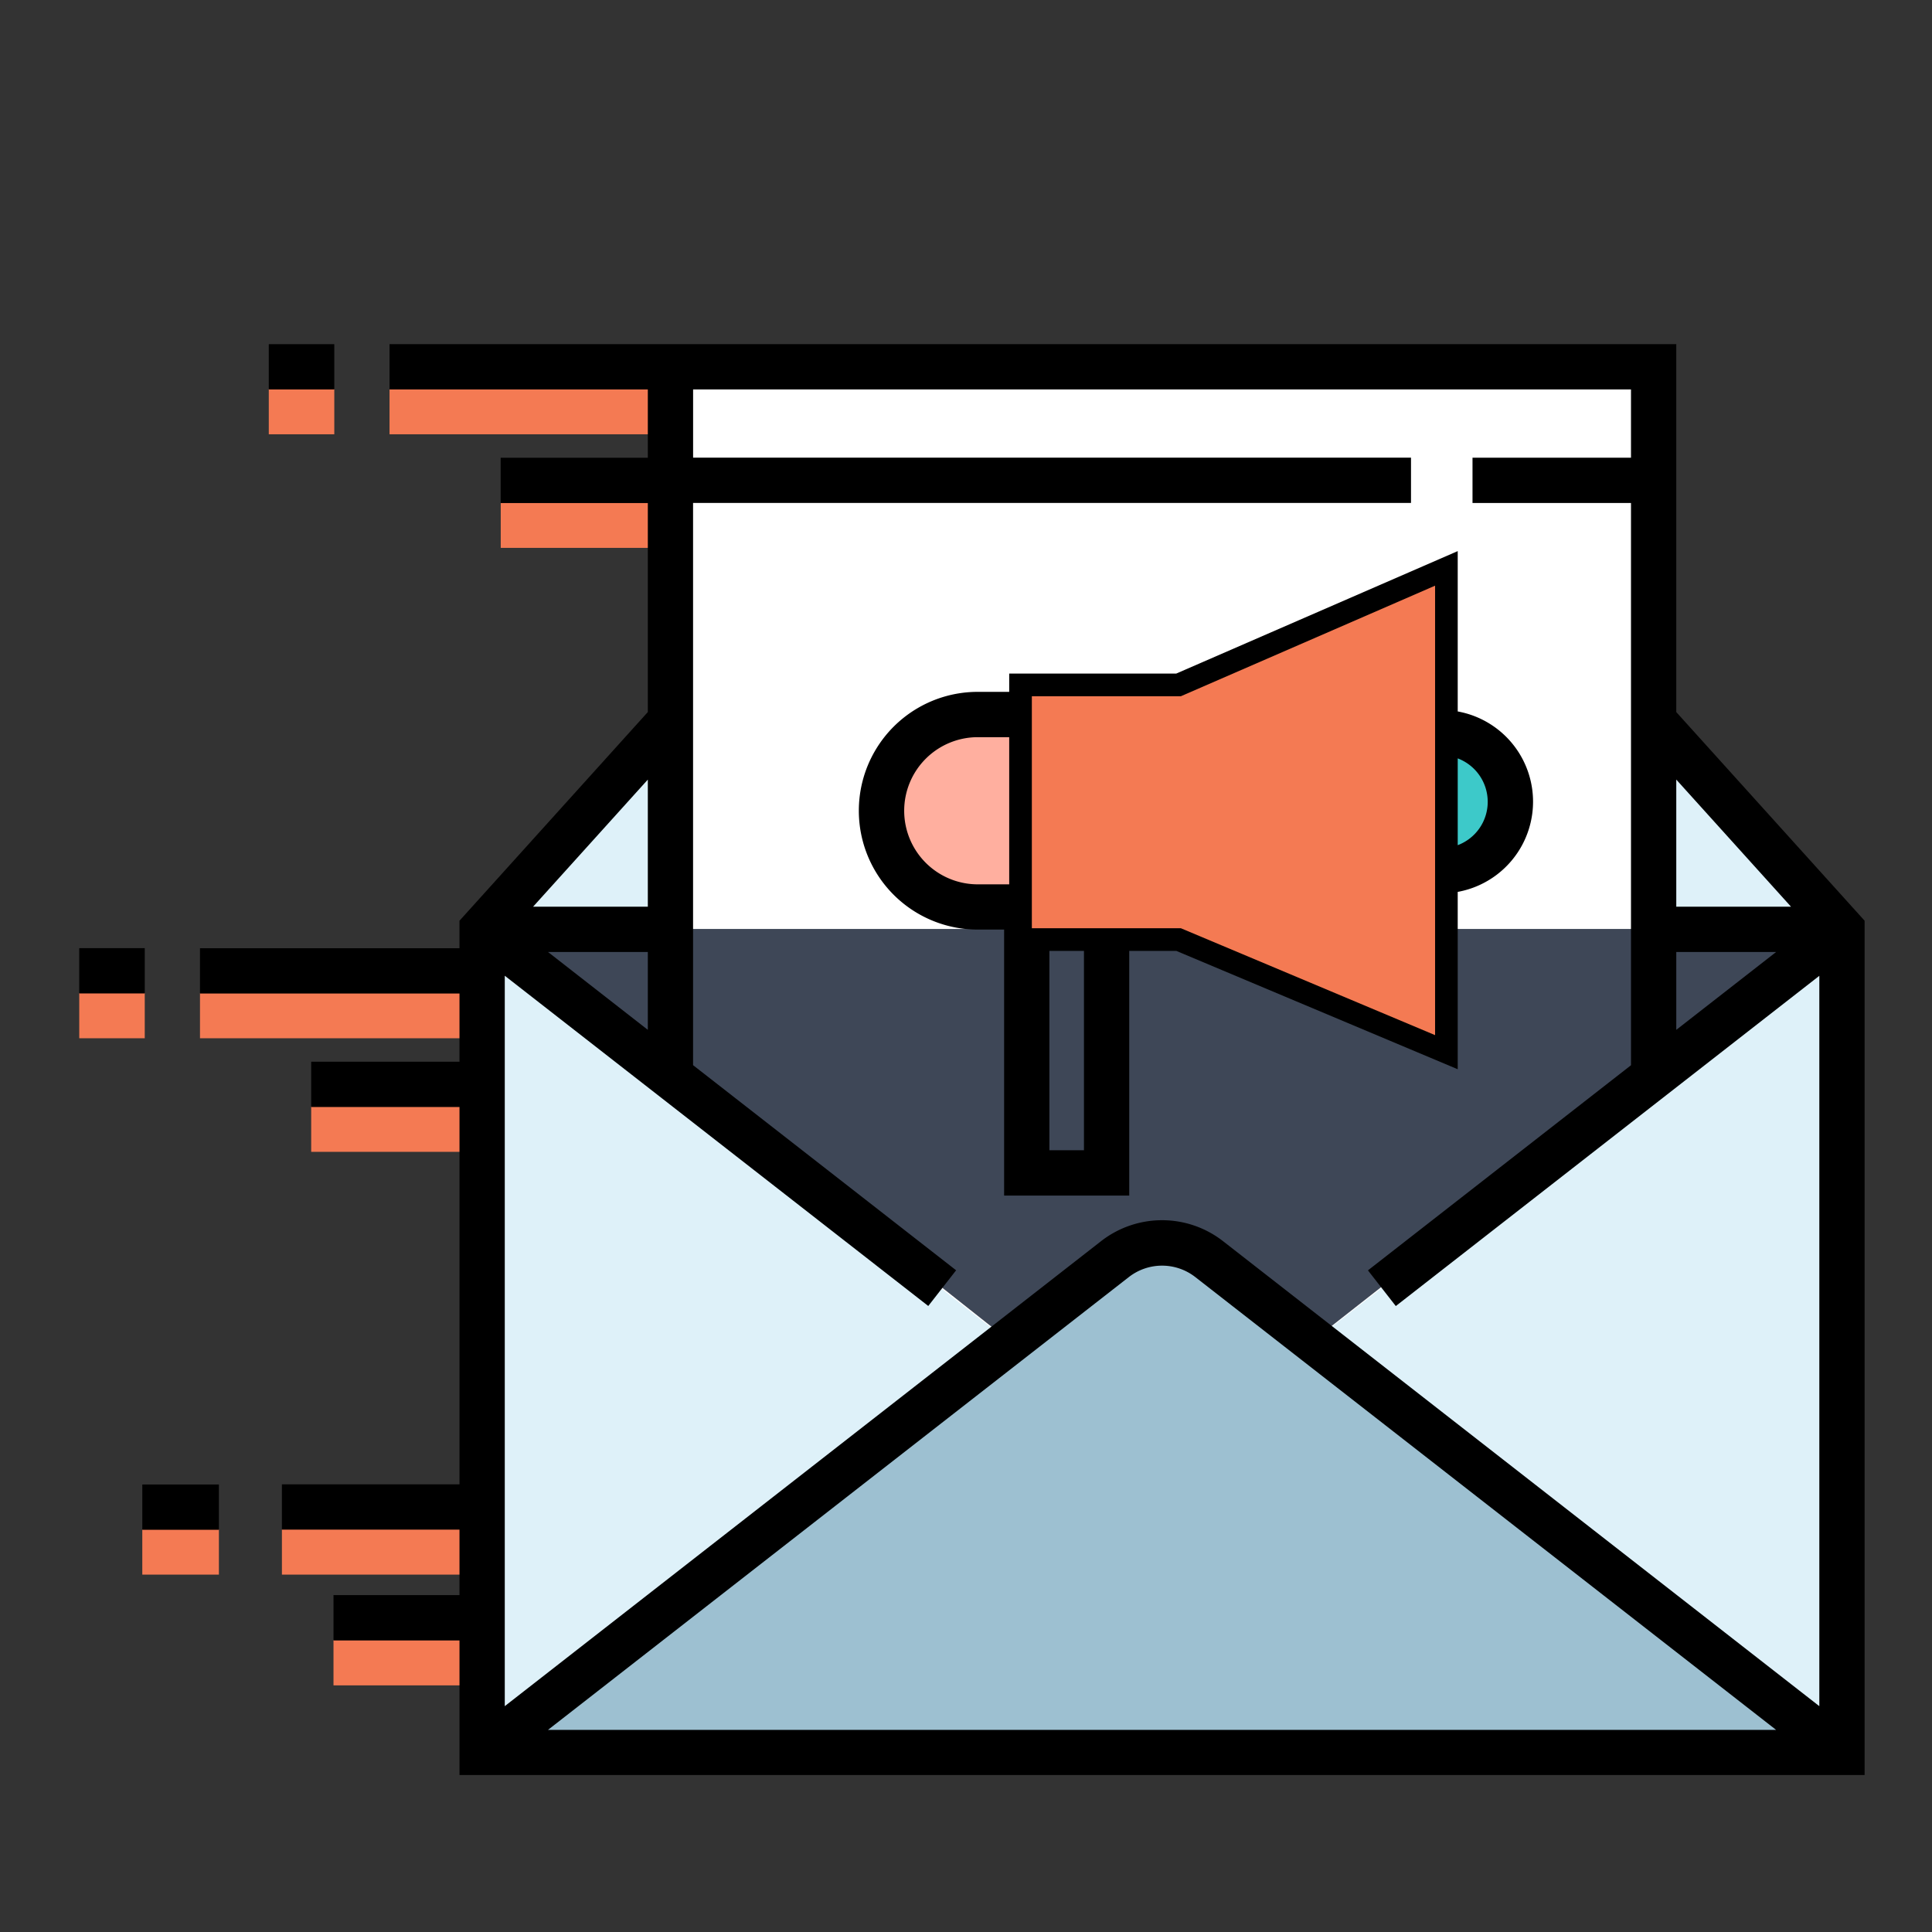 <?xml version="1.0" encoding="UTF-8" standalone="yes"?>
<svg id="artwork" xmlns="http://www.w3.org/2000/svg" viewBox="0 0 512 512">
  <rect x="0" y="0" width="512" height="512" fill="#333333" stroke="none"/>
  <title>Email_marketing</title>
  <g id="Email_marketing">
    <rect x="74.71" y="405.29" width="49.91" height="12" style="fill:#f47a53"/>
    <rect x="37.71" y="405.29" width="20.3" height="12" style="fill:#f47a53"/>
    <rect x="53" y="263.15" width="74.77" height="12" style="fill:#f47a53"/>
    <rect x="21" y="263.15" width="17.36" height="12" style="fill:#f47a53"/>
    <rect x="82.47" y="293.25" width="45.3" height="12" style="fill:#f47a53"/>
    <rect x="103.23" y="103.09" width="74.77" height="12" style="fill:#f47a53"/>
    <rect x="71.23" y="103.09" width="17.36" height="12" style="fill:#f47a53"/>
    <rect x="132.7" y="133.19" width="45.3" height="12" style="fill:#f47a53"/>
    <rect x="88.38" y="434.64" width="36.24" height="12" style="fill:#f47a53"/>
    <rect x="177.68" y="98.01" width="260.55" height="29.3" style="fill:#3dc9c9"/>
    <rect x="265.65" y="420.89" width="84.62" height="12" style="fill:#fff"/>
    <rect x="272.1" y="245.99" width="21.16" height="64.8" style="fill:#d85339"/>
    <rect x="298.33" y="183.7" width="12" height="61.48" style="fill:#ffaf9f"/>
    <rect x="265.65" y="432.43" width="84.62" height="12"/>
    <rect x="37.71" y="393.41" width="20.3" height="12"/>
    <rect x="21" y="251.27" width="17.36" height="12"/>
    <rect x="71.23" y="91.21" width="17.36" height="12"/>
    <polyline points="439.19 191.21 488.14 245.67 488.14 464.44 128.29 464.44 128.29 245.67 177.24 191.21" style="fill:#def1f9"/>
    <polyline points="307.5 387 177.68 285.21 177.68 97.21 438.23 97.21 438.23 285.21 307.5 387" style="fill:#fff"/>
    <path d="M483.63,248.87a1.51,1.51,0,0,0-.91-2.69h-347a2.16,2.16,0,0,0-1.3,3.85L307.5,387Z" style="fill:#3e4757"/>
    <path d="M487.63,464.43l-166.32-132a19.9,19.9,0,0,0-24.8,0l-166.32,132Z" style="fill:#9dc0d1"/>
    <path d="M273.45,240.24H259.1a25.48,25.48,0,0,1-25.48-25.48h0a25.47,25.47,0,0,1,25.48-25.47h14.35Z" style="fill:#ffaf9f"/>
    <path d="M380.31,230.74H382a18.31,18.31,0,0,0,0-36.61h-1.65" style="fill:#3dc9c9"/>
    <path d="M121.77,281.37H82.47v12h39.3v100H74.71v12h47.06v17.35H88.38v12h33.39v35.68H494.14V244l-49.91-55.29V91.21h-341v12h68.45v18.1h-39v12h39V188.7L121.77,244v7.29H53v12h68.77Zm23.45,177.07,153.93-120a14.32,14.32,0,0,1,17.62,0l153.92,120ZM474.64,240.29H444.23V206.6Zm-30.41,12h26.46l-26.46,20.63Zm-12-149.08V121.3h-42v12h42v149l-69.71,54.36,7.38,9.46,112.24-87.52V452.15l-158-123.21a26.29,26.29,0,0,0-32.37,0l-158,123.21V258.58L246,346.1l7.38-9.46-69.71-54.36v-149H373.93v-12H183.68V103.21ZM171.68,272.92l-26.45-20.63h26.45Zm0-32.63H141.27l30.41-33.69Z"/>
    <path d="M311.7,178.51H267.45v4.84H259.1a31.48,31.48,0,1,0,0,63h7v70.49h33.16V252h12.48l74.57,31.36v-47a24.3,24.3,0,0,0,0-47.82V146.05ZM279.45,240V190.51h7.69V240Zm-39.83-25.17a19.5,19.5,0,0,1,19.48-19.47h8.35v39H259.1A19.5,19.5,0,0,1,239.62,214.82Zm47.64,90H278.1V252h9.16Zm12-64.8h-.12V190.51h15.05l40.59-17.66v84.23L314.16,240Zm75.05,25.3-7.53-3.16v-94.5l7.53-3.27Zm19.95-52.86a12.26,12.26,0,0,1-7.95,11.51v-23A12.3,12.3,0,0,1,394.26,212.43Z"/>
    <polygon points="380.31 274.32 380.31 155.21 312.94 184.51 273.45 184.51 273.45 245.99 312.94 245.99 380.31 274.32" style="fill:#f47a53"/>
  </g>
</svg>